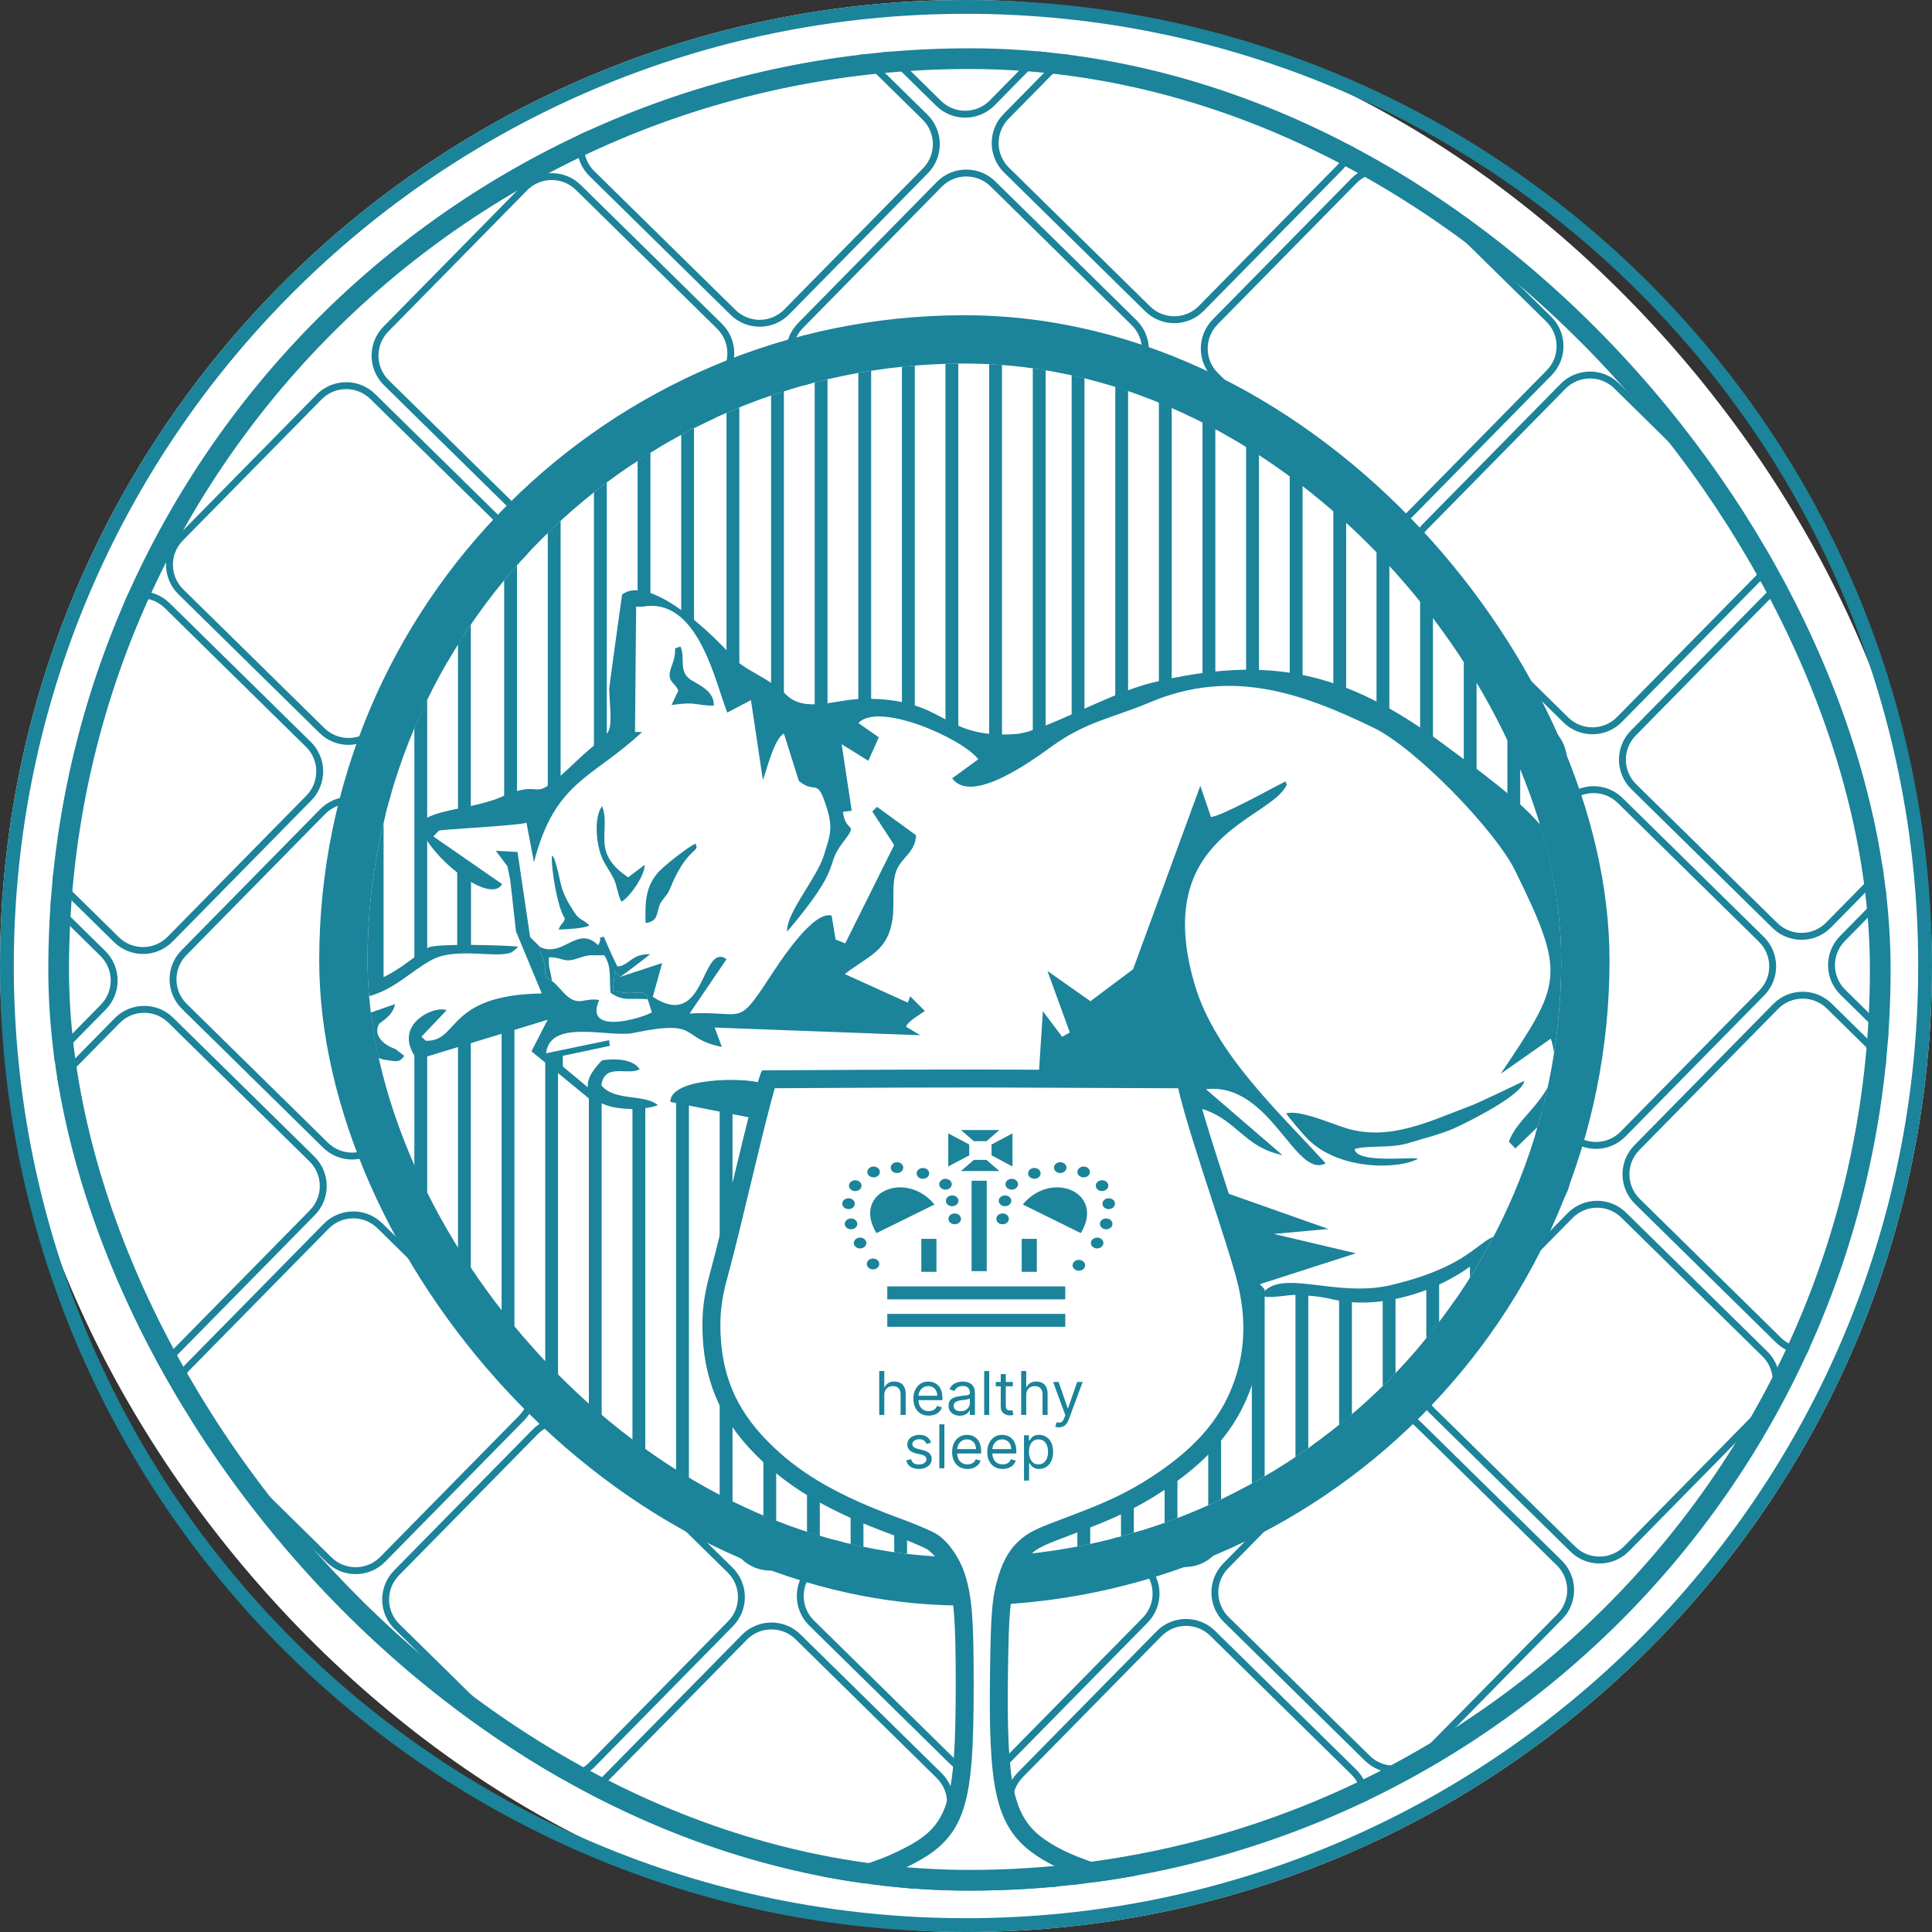 <svg width="217" height="217" viewBox="0 0 217 217" fill="none" xmlns="http://www.w3.org/2000/svg">
<rect x="0" y="0" width="217" height="217" fill="#333333" stroke="none"/>
<rect width="217" height="217" rx="108.5" fill="white"/>
<g clip-path="url(#clip0_419_1480)">
<path fill-rule="evenodd" clip-rule="evenodd" d="M80.538 36.915L64.685 21.331C63.159 19.831 60.706 19.852 59.205 21.378L43.622 37.23C42.121 38.757 42.142 41.21 43.668 42.71L59.521 58.294C61.047 59.794 63.5 59.773 65.001 58.247L80.585 42.395C82.085 40.869 82.064 38.415 80.538 36.915ZM65.229 20.778C63.397 18.978 60.453 19.003 58.653 20.835L43.069 36.687C41.269 38.518 41.294 41.462 43.125 43.263L58.977 58.847C60.809 60.647 63.753 60.622 65.553 58.791L81.137 42.938C82.938 41.107 82.912 38.163 81.081 36.362L65.229 20.778Z" fill="#1B839A"/>
<path fill-rule="evenodd" clip-rule="evenodd" d="M104.02 60L88.167 44.416C86.641 42.916 84.188 42.937 82.687 44.463L67.103 60.316C65.603 61.842 65.624 64.295 67.15 65.796L83.003 81.379C84.529 82.88 86.982 82.859 88.483 81.333L104.066 65.48C105.567 63.954 105.546 61.501 104.02 60ZM88.71 43.864C86.879 42.063 83.935 42.089 82.135 43.92L66.551 59.773C64.751 61.604 64.776 64.548 66.607 66.348L82.459 81.932C84.291 83.733 87.235 83.707 89.035 81.876L104.619 66.024C106.42 64.192 106.394 61.248 104.563 59.448L88.71 43.864Z" fill="#1B839A"/>
<path fill-rule="evenodd" clip-rule="evenodd" d="M127.505 83.087L111.652 67.503C110.126 66.003 107.673 66.024 106.172 67.55L90.588 83.402C89.088 84.928 89.109 87.382 90.635 88.882L106.488 104.466C108.014 105.966 110.467 105.945 111.967 104.419L127.551 88.567C129.052 87.04 129.031 84.587 127.505 83.087ZM112.195 66.95C110.364 65.15 107.42 65.175 105.62 67.006L90.036 82.859C88.235 84.69 88.26 87.634 90.092 89.435L105.944 105.019C107.776 106.819 110.72 106.794 112.52 104.962L128.104 89.11C129.904 87.279 129.879 84.335 128.048 82.534L112.195 66.95Z" fill="#1B839A"/>
<path fill-rule="evenodd" clip-rule="evenodd" d="M150.988 106.172L135.136 90.588C133.61 89.088 131.156 89.109 129.656 90.635L114.072 106.488C112.572 108.014 112.593 110.467 114.119 111.968L129.971 127.551C131.498 129.052 133.951 129.031 135.451 127.505L151.035 111.652C152.536 110.126 152.515 107.673 150.988 106.172ZM135.679 90.036C133.848 88.235 130.904 88.26 129.103 90.092L113.52 105.944C111.719 107.776 111.744 110.72 113.576 112.52L129.428 128.104C131.26 129.904 134.204 129.879 136.004 128.048L151.588 112.195C153.388 110.364 153.363 107.42 151.532 105.62L135.679 90.036Z" fill="#1B839A"/>
<path fill-rule="evenodd" clip-rule="evenodd" d="M174.472 129.258L158.619 113.674C157.093 112.174 154.64 112.195 153.14 113.721L137.556 129.574C136.055 131.1 136.076 133.553 137.602 135.053L153.455 150.637C154.981 152.138 157.434 152.117 158.935 150.591L174.519 134.738C176.019 133.212 175.998 130.758 174.472 129.258ZM159.163 113.122C157.331 111.321 154.387 111.346 152.587 113.178L137.003 129.03C135.203 130.862 135.228 133.806 137.059 135.606L152.912 151.19C154.743 152.99 157.687 152.965 159.487 151.134L175.071 135.281C176.872 133.45 176.847 130.506 175.015 128.706L159.163 113.122Z" fill="#1B839A"/>
<path fill-rule="evenodd" clip-rule="evenodd" d="M197.955 152.344L182.103 136.76C180.577 135.26 178.123 135.281 176.623 136.807L161.039 152.66C159.539 154.186 159.56 156.639 161.086 158.139L176.938 173.723C178.464 175.224 180.918 175.203 182.418 173.676L198.002 157.824C199.502 156.298 199.481 153.844 197.955 152.344ZM182.646 136.208C180.815 134.407 177.871 134.432 176.07 136.264L160.486 152.116C158.686 153.948 158.711 156.892 160.543 158.692L176.395 174.276C178.226 176.076 181.17 176.051 182.971 174.22L198.555 158.367C200.355 156.536 200.33 153.592 198.499 151.791L182.646 136.208Z" fill="#1B839A"/>
<path fill-rule="evenodd" clip-rule="evenodd" d="M57.45 60.398L41.598 44.815C40.072 43.314 37.618 43.335 36.118 44.861L20.534 60.714C19.034 62.24 19.055 64.693 20.581 66.194L36.433 81.778C37.96 83.278 40.413 83.257 41.913 81.731L57.497 65.878C58.998 64.352 58.977 61.899 57.45 60.398ZM42.141 44.262C40.31 42.461 37.366 42.487 35.565 44.318L19.982 60.17C18.181 62.002 18.206 64.946 20.038 66.746L35.89 82.33C37.721 84.13 40.666 84.105 42.466 82.274L58.05 66.421C59.85 64.59 59.825 61.646 57.994 59.846L42.141 44.262Z" fill="#1B839A"/>
<path fill-rule="evenodd" clip-rule="evenodd" d="M80.935 83.484L65.082 67.9C63.556 66.4 61.103 66.421 59.602 67.947L44.019 83.799C42.518 85.325 42.539 87.779 44.065 89.279L59.918 104.863C61.444 106.363 63.897 106.342 65.398 104.816L80.981 88.964C82.482 87.438 82.461 84.984 80.935 83.484ZM65.626 67.347C63.794 65.547 60.85 65.572 59.05 67.403L43.466 83.256C41.666 85.087 41.691 88.031 43.522 89.832L59.374 105.416C61.206 107.216 64.15 107.191 65.95 105.359L81.534 89.507C83.335 87.676 83.309 84.731 81.478 82.931L65.626 67.347Z" fill="#1B839A"/>
<path fill-rule="evenodd" clip-rule="evenodd" d="M104.418 106.57L88.566 90.986C87.04 89.486 84.586 89.507 83.086 91.033L67.502 106.886C66.002 108.412 66.023 110.865 67.549 112.365L83.401 127.949C84.927 129.45 87.381 129.429 88.881 127.903L104.465 112.05C105.965 110.524 105.944 108.071 104.418 106.57ZM89.109 90.434C87.278 88.633 84.334 88.659 82.533 90.49L66.949 106.342C65.149 108.174 65.174 111.118 67.005 112.918L82.858 128.502C84.689 130.302 87.633 130.277 89.434 128.446L105.018 112.593C106.818 110.762 106.793 107.818 104.961 106.018L89.109 90.434Z" fill="#1B839A"/>
<path fill-rule="evenodd" clip-rule="evenodd" d="M127.902 129.656L112.05 114.072C110.524 112.571 108.07 112.592 106.57 114.119L90.986 129.971C89.486 131.497 89.507 133.951 91.033 135.451L106.886 151.035C108.412 152.535 110.865 152.514 112.365 150.988L127.949 135.136C129.45 133.609 129.429 131.156 127.902 129.656ZM112.593 113.519C110.762 111.719 107.818 111.744 106.018 113.575L90.434 129.428C88.633 131.259 88.658 134.203 90.49 136.004L106.342 151.587C108.174 153.388 111.118 153.363 112.918 151.531L128.502 135.679C130.302 133.847 130.277 130.903 128.446 129.103L112.593 113.519Z" fill="#1B839A"/>
<path fill-rule="evenodd" clip-rule="evenodd" d="M151.385 152.742L135.533 137.158C134.007 135.657 131.553 135.678 130.053 137.205L114.469 153.057C112.969 154.583 112.99 157.037 114.516 158.537L130.368 174.121C131.895 175.621 134.348 175.6 135.848 174.074L151.432 158.221C152.933 156.695 152.912 154.242 151.385 152.742ZM136.076 136.605C134.245 134.805 131.301 134.83 129.5 136.661L113.917 152.514C112.116 154.345 112.141 157.289 113.973 159.09L129.825 174.673C131.657 176.474 134.601 176.449 136.401 174.617L151.985 158.765C153.785 156.933 153.76 153.989 151.929 152.189L136.076 136.605Z" fill="#1B839A"/>
<path fill-rule="evenodd" clip-rule="evenodd" d="M174.869 175.828L159.016 160.244C157.49 158.744 155.037 158.765 153.536 160.291L137.953 176.143C136.452 177.67 136.473 180.123 137.999 181.623L153.852 197.207C155.378 198.707 157.831 198.686 159.332 197.16L174.916 181.308C176.416 179.782 176.395 177.328 174.869 175.828ZM159.56 159.691C157.728 157.891 154.784 157.916 152.984 159.748L137.4 175.6C135.6 177.431 135.625 180.376 137.456 182.176L153.309 197.76C155.14 199.56 158.084 199.535 159.884 197.704L175.468 181.851C177.269 180.02 177.243 177.076 175.412 175.275L159.56 159.691Z" fill="#1B839A"/>
<path fill-rule="evenodd" clip-rule="evenodd" d="M126.709 -10.053L110.856 -25.637C109.33 -27.137 106.877 -27.116 105.376 -25.59L89.793 -9.737C88.292 -8.211 88.313 -5.758 89.839 -4.258L105.692 11.326C107.218 12.827 109.671 12.806 111.172 11.28L126.755 -4.573C128.256 -6.099 128.235 -8.553 126.709 -10.053ZM111.4 -26.189C109.568 -27.99 106.624 -27.965 104.824 -26.133L89.24 -10.281C87.439 -8.449 87.465 -5.505 89.296 -3.705L105.148 11.879C106.98 13.679 109.924 13.654 111.724 11.823L127.308 -4.03C129.108 -5.861 129.083 -8.805 127.252 -10.605L111.4 -26.189Z" fill="#1B839A"/>
<path fill-rule="evenodd" clip-rule="evenodd" d="M150.192 13.033L134.339 -2.551C132.813 -4.051 130.36 -4.03 128.859 -2.504L113.275 13.348C111.775 14.875 111.796 17.328 113.322 18.828L129.175 34.412C130.701 35.913 133.154 35.892 134.654 34.365L150.238 18.513C151.739 16.987 151.718 14.533 150.192 13.033ZM134.882 -3.103C133.051 -4.904 130.107 -4.879 128.307 -3.047L112.723 12.805C110.922 14.637 110.947 17.581 112.779 19.381L128.631 34.965C130.463 36.765 133.407 36.74 135.207 34.909L150.791 19.056C152.591 17.225 152.566 14.281 150.735 12.48L134.882 -3.103Z" fill="#1B839A"/>
<path fill-rule="evenodd" clip-rule="evenodd" d="M173.676 36.119L157.823 20.535C156.297 19.035 153.844 19.056 152.344 20.582L136.76 36.434C135.259 37.961 135.28 40.414 136.807 41.914L152.659 57.498C154.185 58.998 156.639 58.977 158.139 57.451L173.723 41.599C175.223 40.073 175.202 37.619 173.676 36.119ZM158.367 19.983C156.535 18.182 153.591 18.207 151.791 20.039L136.207 35.891C134.407 37.722 134.432 40.667 136.263 42.467L152.116 58.051C153.947 59.851 156.891 59.826 158.692 57.995L174.275 42.142C176.076 40.311 176.051 37.367 174.219 35.566L158.367 19.983Z" fill="#1B839A"/>
<path fill-rule="evenodd" clip-rule="evenodd" d="M197.16 59.205L181.308 43.621C179.782 42.121 177.328 42.142 175.828 43.668L160.244 59.52C158.744 61.047 158.765 63.5 160.291 65L176.143 80.584C177.67 82.084 180.123 82.063 181.623 80.537L197.207 64.685C198.707 63.159 198.686 60.705 197.16 59.205ZM181.851 43.068C180.02 41.268 177.076 41.293 175.275 43.125L159.691 58.977C157.891 60.808 157.916 63.753 159.748 65.553L175.6 81.137C177.431 82.937 180.376 82.912 182.176 81.081L197.76 65.228C199.56 63.397 199.535 60.453 197.704 58.652L181.851 43.068Z" fill="#1B839A"/>
<path fill-rule="evenodd" clip-rule="evenodd" d="M220.644 82.291L204.791 66.707C203.265 65.207 200.812 65.228 199.311 66.754L183.728 82.606C182.227 84.132 182.248 86.586 183.774 88.086L199.627 103.67C201.153 105.17 203.606 105.149 205.107 103.623L220.691 87.771C222.191 86.245 222.17 83.791 220.644 82.291ZM205.335 66.154C203.503 64.354 200.559 64.379 198.759 66.211L183.175 82.063C181.374 83.894 181.4 86.838 183.231 88.639L199.083 104.223C200.915 106.023 203.859 105.998 205.659 104.167L221.243 88.314C223.044 86.483 223.018 83.539 221.187 81.738L205.335 66.154Z" fill="#1B839A"/>
<path fill-rule="evenodd" clip-rule="evenodd" d="M244.128 105.377L228.276 89.793C226.749 88.293 224.296 88.314 222.796 89.84L207.212 105.692C205.712 107.218 205.733 109.672 207.259 111.172L223.111 126.756C224.637 128.256 227.091 128.235 228.591 126.709L244.175 110.857C245.675 109.331 245.654 106.877 244.128 105.377ZM228.819 89.24C226.988 87.44 224.043 87.465 222.243 89.296L206.659 105.149C204.859 106.98 204.884 109.924 206.715 111.725L222.568 127.309C224.399 129.109 227.343 129.084 229.144 127.252L244.728 111.4C246.528 109.569 246.503 106.625 244.671 104.824L228.819 89.24Z" fill="#1B839A"/>
<path fill-rule="evenodd" clip-rule="evenodd" d="M103.622 13.431L87.77 -2.152C86.244 -3.653 83.79 -3.632 82.29 -2.106L66.706 13.747C65.206 15.273 65.227 17.727 66.753 19.227L82.605 34.811C84.131 36.311 86.585 36.29 88.085 34.764L103.669 18.911C105.169 17.385 105.148 14.932 103.622 13.431ZM88.313 -2.705C86.482 -4.505 83.538 -4.48 81.737 -2.649L66.153 13.204C64.353 15.035 64.378 17.979 66.21 19.779L82.062 35.363C83.893 37.164 86.838 37.139 88.638 35.307L104.222 19.455C106.022 17.623 105.997 14.679 104.166 12.879L88.313 -2.705Z" fill="#1B839A"/>
<path fill-rule="evenodd" clip-rule="evenodd" d="M127.107 36.517L111.254 20.934C109.728 19.433 107.275 19.454 105.774 20.98L90.19 36.833C88.69 38.359 88.711 40.812 90.237 42.313L106.09 57.897C107.616 59.397 110.069 59.376 111.57 57.85L127.153 41.997C128.654 40.471 128.633 38.018 127.107 36.517ZM111.797 20.381C109.966 18.581 107.022 18.606 105.222 20.437L89.638 36.29C87.837 38.121 87.862 41.065 89.694 42.865L105.546 58.449C107.378 60.25 110.322 60.224 112.122 58.393L127.706 42.541C129.506 40.709 129.481 37.765 127.65 35.965L111.797 20.381Z" fill="#1B839A"/>
<path fill-rule="evenodd" clip-rule="evenodd" d="M150.59 59.603L134.738 44.019C133.211 42.519 130.758 42.54 129.258 44.066L113.674 59.918C112.174 61.444 112.194 63.898 113.721 65.398L129.573 80.982C131.099 82.482 133.553 82.461 135.053 80.935L150.637 65.083C152.137 63.557 152.116 61.103 150.59 59.603ZM135.281 43.466C133.449 41.666 130.505 41.691 128.705 43.523L113.121 59.375C111.321 61.206 111.346 64.15 113.177 65.951L129.03 81.535C130.861 83.335 133.805 83.31 135.606 81.479L151.189 65.626C152.99 63.795 152.965 60.851 151.133 59.05L135.281 43.466Z" fill="#1B839A"/>
<path fill-rule="evenodd" clip-rule="evenodd" d="M174.074 82.689L158.222 67.105C156.696 65.605 154.242 65.626 152.742 67.152L137.158 83.004C135.658 84.53 135.679 86.984 137.205 88.484L153.057 104.068C154.584 105.568 157.037 105.547 158.537 104.021L174.121 88.169C175.621 86.643 175.601 84.189 174.074 82.689ZM158.765 66.552C156.934 64.752 153.99 64.777 152.189 66.609L136.606 82.461C134.805 84.292 134.83 87.236 136.662 89.037L152.514 104.621C154.346 106.421 157.29 106.396 159.09 104.564L174.674 88.712C176.474 86.881 176.449 83.936 174.618 82.136L158.765 66.552Z" fill="#1B839A"/>
<path fill-rule="evenodd" clip-rule="evenodd" d="M197.558 105.774L181.705 90.19C180.179 88.69 177.726 88.711 176.225 90.237L160.642 106.09C159.141 107.616 159.162 110.069 160.688 111.57L176.541 127.153C178.067 128.654 180.52 128.633 182.021 127.107L197.605 111.254C199.105 109.728 199.084 107.275 197.558 105.774ZM182.249 89.638C180.417 87.837 177.473 87.863 175.673 89.694L160.089 105.546C158.289 107.378 158.314 110.322 160.145 112.122L175.998 127.706C177.829 129.506 180.773 129.481 182.573 127.65L198.157 111.797C199.958 109.966 199.932 107.022 198.101 105.222L182.249 89.638Z" fill="#1B839A"/>
<path fill-rule="evenodd" clip-rule="evenodd" d="M221.041 128.861L205.189 113.277C203.663 111.777 201.209 111.798 199.709 113.324L184.125 129.176C182.625 130.702 182.646 133.156 184.172 134.656L200.024 150.24C201.55 151.74 204.004 151.719 205.504 150.193L221.088 134.341C222.588 132.814 222.567 130.361 221.041 128.861ZM205.732 112.724C203.901 110.924 200.957 110.949 199.156 112.78L183.572 128.633C181.772 130.464 181.797 133.408 183.628 135.209L199.481 150.793C201.312 152.593 204.256 152.568 206.057 150.736L221.641 134.884C223.441 133.053 223.416 130.108 221.584 128.308L205.732 112.724Z" fill="#1B839A"/>
<path fill-rule="evenodd" clip-rule="evenodd" d="M34.364 83.882L18.512 68.298C16.986 66.798 14.532 66.819 13.032 68.345L-2.552 84.198C-4.052 85.724 -4.031 88.177 -2.505 89.677L13.348 105.261C14.874 106.762 17.327 106.741 18.827 105.215L34.411 89.362C35.911 87.836 35.891 85.382 34.364 83.882ZM19.055 67.746C17.224 65.945 14.28 65.971 12.479 67.802L-3.104 83.654C-4.905 85.486 -4.88 88.43 -3.048 90.23L12.804 105.814C14.636 107.614 17.58 107.589 19.38 105.758L34.964 89.905C36.764 88.074 36.739 85.13 34.908 83.33L19.055 67.746Z" fill="#1B839A"/>
<path fill-rule="evenodd" clip-rule="evenodd" d="M57.849 106.968L41.997 91.384C40.471 89.884 38.017 89.905 36.517 91.431L20.933 107.284C19.433 108.81 19.454 111.263 20.98 112.763L36.832 128.347C38.358 129.848 40.812 129.827 42.312 128.3L57.896 112.448C59.396 110.922 59.375 108.468 57.849 106.968ZM42.54 90.832C40.709 89.031 37.765 89.056 35.964 90.888L20.38 106.74C18.58 108.572 18.605 111.516 20.437 113.316L36.289 128.9C38.12 130.7 41.065 130.675 42.865 128.844L58.449 112.991C60.249 111.16 60.224 108.216 58.393 106.415L42.54 90.832Z" fill="#1B839A"/>
<path fill-rule="evenodd" clip-rule="evenodd" d="M81.332 130.054L65.48 114.47C63.954 112.97 61.5 112.991 60 114.517L44.416 130.369C42.916 131.896 42.937 134.349 44.463 135.849L60.315 151.433C61.841 152.934 64.295 152.913 65.795 151.386L81.379 135.534C82.879 134.008 82.858 131.554 81.332 130.054ZM66.023 113.918C64.192 112.117 61.248 112.142 59.447 113.974L43.863 129.826C42.063 131.658 42.088 134.602 43.919 136.402L59.772 151.986C61.603 153.786 64.547 153.761 66.348 151.93L81.932 136.077C83.732 134.246 83.707 131.302 81.876 129.501L66.023 113.918Z" fill="#1B839A"/>
<path fill-rule="evenodd" clip-rule="evenodd" d="M104.817 153.14L88.964 137.556C87.438 136.056 84.984 136.077 83.484 137.603L67.9 153.455C66.4 154.982 66.421 157.435 67.947 158.935L83.8 174.519C85.326 176.019 87.779 175.999 89.279 174.472L104.863 158.62C106.364 157.094 106.343 154.64 104.817 153.14ZM89.507 137.003C87.676 135.203 84.732 135.228 82.932 137.06L67.348 152.912C65.547 154.743 65.573 157.688 67.404 159.488L83.256 175.072C85.088 176.872 88.032 176.847 89.832 175.016L105.416 159.163C107.216 157.332 107.191 154.388 105.36 152.587L89.507 137.003Z" fill="#1B839A"/>
<path fill-rule="evenodd" clip-rule="evenodd" d="M128.3 176.227L112.448 160.644C110.921 159.143 108.468 159.164 106.968 160.69L91.384 176.543C89.883 178.069 89.904 180.522 91.431 182.023L107.283 197.607C108.809 199.107 111.263 199.086 112.763 197.56L128.347 181.707C129.847 180.181 129.826 177.728 128.3 176.227ZM112.991 160.091C111.159 158.291 108.215 158.316 106.415 160.147L90.831 176C89.031 177.831 89.056 180.775 90.887 182.575L106.74 198.159C108.571 199.96 111.515 199.934 113.316 198.103L128.899 182.251C130.7 180.419 130.675 177.475 128.843 175.675L112.991 160.091Z" fill="#1B839A"/>
<path fill-rule="evenodd" clip-rule="evenodd" d="M151.784 199.312L135.932 183.728C134.406 182.228 131.952 182.249 130.452 183.775L114.868 199.627C113.368 201.153 113.389 203.607 114.915 205.107L130.767 220.691C132.294 222.191 134.747 222.17 136.247 220.644L151.831 204.792C153.331 203.266 153.31 200.812 151.784 199.312ZM136.475 183.175C134.644 181.375 131.7 181.4 129.899 183.232L114.315 199.084C112.515 200.915 112.54 203.859 114.372 205.66L130.224 221.244C132.055 223.044 135 223.019 136.8 221.188L152.384 205.335C154.184 203.504 154.159 200.56 152.328 198.759L136.475 183.175Z" fill="#1B839A"/>
<path fill-rule="evenodd" clip-rule="evenodd" d="M11.278 107.366L-4.574 91.782C-6.1 90.282 -8.554 90.303 -10.054 91.829L-25.638 107.681C-27.138 109.208 -27.117 111.661 -25.591 113.161L-9.738 128.745C-8.212 130.246 -5.759 130.225 -4.259 128.698L11.325 112.846C12.826 111.32 12.805 108.866 11.278 107.366ZM-4.031 91.23C-5.862 89.429 -8.806 89.454 -10.607 91.286L-26.19 107.138C-27.991 108.97 -27.966 111.914 -26.134 113.714L-10.282 129.298C-8.45 131.098 -5.506 131.073 -3.706 129.242L11.878 113.389C13.678 111.558 13.653 108.614 11.822 106.813L-4.031 91.23Z" fill="#1B839A"/>
<path fill-rule="evenodd" clip-rule="evenodd" d="M34.763 130.452L18.91 114.868C17.384 113.367 14.931 113.388 13.431 114.915L-2.153 130.767C-3.654 132.293 -3.633 134.747 -2.107 136.247L13.746 151.831C15.272 153.331 17.726 153.31 19.226 151.784L34.81 135.931C36.31 134.405 36.289 131.952 34.763 130.452ZM19.454 114.315C17.622 112.515 14.678 112.54 12.878 114.371L-2.706 130.224C-4.506 132.055 -4.481 134.999 -2.65 136.799L13.203 152.383C15.034 154.184 17.978 154.159 19.779 152.327L35.362 136.475C37.163 134.643 37.138 131.699 35.306 129.899L19.454 114.315Z" fill="#1B839A"/>
<path fill-rule="evenodd" clip-rule="evenodd" d="M58.246 153.538L42.394 137.954C40.868 136.454 38.414 136.475 36.914 138.001L21.33 153.853C19.83 155.38 19.851 157.833 21.377 159.333L37.229 174.917C38.755 176.417 41.209 176.396 42.709 174.87L58.293 159.018C59.793 157.492 59.772 155.038 58.246 153.538ZM42.937 137.401C41.106 135.601 38.162 135.626 36.361 137.458L20.777 153.31C18.977 155.141 19.002 158.086 20.834 159.886L36.686 175.47C38.517 177.27 41.462 177.245 43.262 175.414L58.846 159.561C60.646 157.73 60.621 154.786 58.789 152.985L42.937 137.401Z" fill="#1B839A"/>
<path fill-rule="evenodd" clip-rule="evenodd" d="M81.73 176.624L65.877 161.041C64.351 159.54 61.898 159.561 60.397 161.087L44.813 176.94C43.313 178.466 43.334 180.919 44.86 182.42L60.713 198.004C62.239 199.504 64.692 199.483 66.193 197.957L81.776 182.104C83.277 180.578 83.256 178.125 81.73 176.624ZM66.421 160.488C64.589 158.688 61.645 158.713 59.845 160.544L44.261 176.396C42.46 178.228 42.486 181.172 44.317 182.972L60.169 198.556C62.001 200.357 64.945 200.331 66.745 198.5L82.329 182.648C84.129 180.816 84.104 177.872 82.273 176.072L66.421 160.488Z" fill="#1B839A"/>
<path fill-rule="evenodd" clip-rule="evenodd" d="M105.214 199.71L89.361 184.126C87.835 182.626 85.382 182.647 83.881 184.173L68.297 200.026C66.797 201.552 66.818 204.005 68.344 205.506L84.197 221.089C85.723 222.59 88.176 222.569 89.677 221.043L105.26 205.19C106.761 203.664 106.74 201.211 105.214 199.71ZM89.904 183.574C88.073 181.773 85.129 181.799 83.329 183.63L67.745 199.482C65.944 201.314 65.969 204.258 67.801 206.058L83.653 221.642C85.485 223.443 88.429 223.417 90.229 221.586L105.813 205.734C107.613 203.902 107.588 200.958 105.757 199.158L89.904 183.574Z" fill="#1B839A"/>
<path fill-rule="evenodd" clip-rule="evenodd" d="M128.697 222.796L112.845 207.212C111.319 205.712 108.865 205.733 107.365 207.259L91.781 223.112C90.281 224.638 90.302 227.091 91.828 228.592L107.68 244.175C109.207 245.676 111.66 245.655 113.16 244.129L128.744 228.276C130.245 226.75 130.224 224.297 128.697 222.796ZM113.388 206.66C111.557 204.859 108.613 204.885 106.812 206.716L91.229 222.568C89.428 224.4 89.453 227.344 91.285 229.144L107.137 244.728C108.969 246.528 111.913 246.503 113.713 244.672L129.297 228.819C131.097 226.988 131.072 224.044 129.241 222.244L113.388 206.66Z" fill="#1B839A"/>
<g clip-path="url(#clip1_419_1480)">
<rect x="41.278" y="40.831" width="134.075" height="134.075" rx="67.037" fill="white"/>
<path fill-rule="evenodd" clip-rule="evenodd" d="M181.553 120.158V105.676C172.888 92.337 175.339 93.301 161.801 83.335C151.103 75.46 142.547 73.484 129.364 76.69C124.512 77.87 117.181 82.239 114.05 82.451C105.571 83.025 106.472 78.363 96.93 78.49C93.91 78.53 90.497 80.108 88.352 78.077C86.066 75.913 83.629 75.353 82.205 73.701C80.311 71.502 73.01 64.373 69.873 66.781C69.868 66.79 68.409 77.191 68.422 77.436C68.746 83.554 68.934 81.472 64.664 85.563C59.021 90.969 61.699 87.126 56.36 89.49C53.175 90.901 48.401 90.883 47.261 92.437C47.077 95.179 54.919 101.925 56.391 99.296L48.672 93.948L49.306 93.288C49.572 93.162 58.108 92.737 59.132 92.412L59.974 96.841C62.333 87.664 66.561 87.438 72.117 82.221L71.325 82.213L71.45 68.139L72.156 68.146C78.416 66.981 80.329 76.641 81.689 80.036L84.346 78.642L85.687 87.612C86.179 86.305 86.92 83.047 88.047 82.386L89.727 87.711C91.68 89.327 91.751 87.101 92.912 90.899C93.587 93.104 93.176 94.021 92.53 96.097C91.741 98.637 88.257 102.606 88.411 104.639C94.845 97.045 92.559 97.389 94.617 94.7C96.567 92.152 94.988 93.727 94.677 91.185L95.664 91.06L94.535 83.586L97.53 85.453L98.707 82.815L96.418 81.214C98.706 78.75 108.222 83.013 109.878 85.283L106.95 87.421C109.136 90.415 115.922 85.429 118.167 83.811C122.051 81.014 124.995 80.643 129.151 78.887C138.226 75.052 146.088 77.76 154.327 81.763C159.003 84.036 167.921 93.229 170.148 97.735C176.057 109.69 175.33 110.472 168.561 120.605L174.189 116.656C176.115 122.706 170.672 124.766 169.478 128.239L170.204 128.991L180.628 118.929L180.26 121.674L181.553 120.158Z" fill="#1B839A"/>
<path fill-rule="evenodd" clip-rule="evenodd" d="M148.896 130.669C143.614 124.854 136.513 118.376 134.221 110.699C129.151 93.713 142.783 92.131 144.538 88.112L144.368 87.772C143.072 88.421 136.941 91.817 136.009 91.751L134.818 88.262L127.269 108.862L122.477 112.456L117.65 109.059L120.161 115.963L119.3 116.454L117.135 113.581L116.51 123.209C114.551 125.417 98.747 126.357 94.652 125.736C90.052 125.037 88.582 122.636 85.427 121.631C83.48 121.011 75.29 121.012 75.29 123.765L110.387 130.658L106.472 135.232C108.378 134.782 115.342 127.211 123.348 125.22C139.162 121.289 137.2 128.343 144.039 129.739L135.446 122.334C142.714 121.524 145.439 132.465 148.896 130.669Z" fill="#1B839A"/>
<path fill-rule="evenodd" clip-rule="evenodd" d="M69.664 109.718L69.072 109.037L68.829 111.324C69.681 111.384 69.766 111.527 70.794 111.527C71.761 111.526 72.561 111.208 72.755 112.244L73.213 113.707C72.019 114.405 65.523 116.301 67.304 112.32C65.689 112.039 65.188 112.941 63.907 112.039C63.239 111.568 62.632 110.628 62 110.195C60.871 109.543 61.41 109.566 61.158 108.261C60.899 106.923 60.672 107.584 60.664 106.375L59.54 105.243L58.127 95.691L55.689 95.565L56.999 97.302L57.317 98.89L57.952 104.608L60.854 111.585C49.984 111.759 51.639 117.041 47.81 116.891L47.337 116.435L50.148 113.487C49.053 112.84 43.821 114.99 46.846 119.004L61.513 114.537L59.693 118.083L66.281 123.486L66.85 122.808L63.222 119.802L63.209 118.588L68.491 117.471L68.414 116.836L61.332 118.303C61.785 114.347 68.456 116.58 71.135 116.021C78.838 114.413 76.256 116.631 81.077 117.592L80.272 115.415L103.357 116.275L101.77 115.323C101.898 114.752 103.361 113.932 103.877 113.552L102.231 111.897L101.967 112.615L94.884 109.407C97.542 107.326 99.793 106.867 100.267 103.055C100.48 101.35 100.104 99.075 100.739 97.648C101.361 96.251 102.831 95.657 102.889 93.811L98.504 90.626L97.975 91.146L100.432 94.912L94.936 105.963L93.857 105.525L93.408 102.843C91.296 102.219 87.442 108.261 86.345 109.938C82.724 115.47 83.531 113.509 77.454 113.832L77.175 114.242L81.609 107.728C78.708 105.753 79.324 115.911 73.322 111.956L74.374 108.169L69.664 109.718Z" fill="#1B839A"/>
<path fill-rule="evenodd" clip-rule="evenodd" d="M143.059 138.593L149.202 138.037L125.164 129.542L133.371 135.935L133.64 135.168L115.41 130.51L114.96 131.972L116.791 133.043L112.468 133.057L114.39 134.474L110.684 134.603L129.041 142.485L127.52 146.467C130.503 144.998 131.633 140.029 139.293 142.467L133.11 146.938L152.287 140.77L143.059 138.593Z" fill="#1B839A"/>
<path fill-rule="evenodd" clip-rule="evenodd" d="M152.152 129.045C153.931 128.589 156.123 129.035 158.31 128.356C159.833 127.882 161.878 127.377 163.29 126.745C164.835 126.053 171.063 122.962 171.202 121.402C171.197 121.403 166.152 123.836 165.339 124.139C160.733 125.854 156.17 128.222 151.228 126.727C149.448 126.188 146.063 124.644 144.462 125.044C144.545 125.284 146.417 127.47 146.836 127.893C150.547 131.637 157.481 131.282 159.286 130.12C157.88 129.983 152.286 130.64 152.152 129.045Z" fill="#1B839A"/>
<path fill-rule="evenodd" clip-rule="evenodd" d="M141.663 145.491C142.448 145.963 144.502 145.401 145.614 145.444C147.025 145.499 148.256 145.608 149.624 145.932C157.362 147.765 166.934 142.435 168.18 138.779C165.972 139.268 165.159 142.208 156.264 144.333C149.95 145.842 143.654 142.275 141.663 145.491Z" fill="#1B839A"/>
<path fill-rule="evenodd" clip-rule="evenodd" d="M166.166 143.266C166.641 143.048 167.49 142.145 167.986 141.693C169.554 140.262 171.509 139.564 173.556 137.249C174.931 135.693 178.102 130.204 177.152 128.198C176.788 128.671 175.506 131.841 175.083 132.65C172.773 137.068 166.401 139.618 166.166 143.266Z" fill="#1B839A"/>
<path fill-rule="evenodd" clip-rule="evenodd" d="M173.171 141.172C178.691 135.91 180.506 133.381 179.215 125.064C178.582 125.874 178.449 130.788 177.076 133.934C176.043 136.302 173.354 137.935 173.171 141.172Z" fill="#1B839A"/>
<path fill-rule="evenodd" clip-rule="evenodd" d="M60.666 106.374C60.673 107.584 60.901 106.923 61.159 108.261C61.411 109.565 60.872 109.543 62.002 110.195C61.836 109.025 61.571 108.7 61.649 107.521C63.148 107.493 63.286 108.18 64.779 107.677C66.432 107.119 66.159 107.351 67.868 107.289C68.755 108.662 68.402 109.914 68.576 111.507C70.106 112.562 70.808 112.03 72.756 112.244C72.562 111.208 71.763 111.526 70.796 111.526C69.767 111.527 69.683 111.383 68.831 111.324L69.073 109.037L69.666 109.718C70.135 109.408 72.755 107.42 73.022 107.181C70.949 107.083 70.664 108.474 69.343 108.556C68.972 107.859 68.143 105.978 67.823 105.203C66.852 105.523 67.813 104.98 67.192 106.168C64.831 103.858 63.312 107.595 60.666 106.374Z" fill="#1B839A"/>
<path fill-rule="evenodd" clip-rule="evenodd" d="M41.21 110.375V111.96C44.352 111.159 46.056 109.117 48.534 107.794C51.26 106.34 55.812 107.698 57.47 106.958L58.069 106.48C58.094 106.39 58.158 106.376 58.202 106.325C56.857 106.16 49.061 105.947 48.129 106.422C46.979 107.009 43.919 109.944 41.21 110.375Z" fill="#1B839A"/>
<path fill-rule="evenodd" clip-rule="evenodd" d="M67.542 121.913C67.899 119.303 70.53 120.865 71.843 120.091C71.097 118.913 68.972 118.875 67.617 119.096C66.107 120.677 65.059 122.374 67.328 123.777C68.894 124.746 72.196 124.759 73.888 124.137C72.439 122.839 69.073 123.741 67.542 121.913Z" fill="#1B839A"/>
<path fill-rule="evenodd" clip-rule="evenodd" d="M72.518 103.671C74.037 103.459 73.687 102.468 74.185 101.427C74.276 101.237 74.86 100.55 74.999 100.325C75.215 99.976 75.354 99.555 75.555 99.107C77.356 95.078 78.663 95.752 78.11 94.751C77.278 95.134 74.815 97.056 74.033 97.873C72.481 99.496 72.433 101.46 72.518 103.671Z" fill="#1B839A"/>
<path fill-rule="evenodd" clip-rule="evenodd" d="M76.425 72.622C75.447 72.961 76.035 72.581 75.716 73.949C75.58 74.53 75.43 74.763 75.304 75.223C74.919 76.624 75.794 76.603 76.19 77.563L75.427 79.186C78.251 78.779 77.876 79.211 80.169 79.27C80.245 77.831 78.968 77.143 77.76 76.461C76.085 75.515 77.047 73.958 76.425 72.622Z" fill="#1B839A"/>
<path fill-rule="evenodd" clip-rule="evenodd" d="M67.628 90.539C66.656 91.835 66.963 94.983 67.702 96.537C68.049 97.266 68.533 97.886 68.933 98.693C69.337 99.51 69.389 100.611 69.807 101.277C70.767 100.739 72.466 98.272 72.402 97.144L70.557 98.54C66.29 95.713 68.671 93.271 67.628 90.539Z" fill="#1B839A"/>
<path fill-rule="evenodd" clip-rule="evenodd" d="M41.463 113.792V118.46C42.282 118.606 42.45 118.937 43.438 119.07C44.596 119.225 44.855 119.347 45.409 118.6L44.415 117.826C42.691 117.223 41.957 116.021 42.606 114.968C43.418 114.358 44.122 113.897 44.376 112.783L41.463 113.792Z" fill="#1B839A"/>
<path fill-rule="evenodd" clip-rule="evenodd" d="M64.484 102.442C62.851 99.934 63.117 99.431 62.468 97.108C62.454 97.056 62.305 96.584 62.297 96.564C62.122 96.148 62.124 96.242 61.992 96.076C61.873 97.536 62.643 102.091 63.461 103.179C63.144 103.929 63.044 103.655 62.739 104.406C63.54 104.381 65.625 104.288 66.196 103.944C65.52 103.236 65.111 103.405 64.484 102.442Z" fill="#1B839A"/>
<path d="M91.505 39.482H92.946V79.251H91.505V39.482Z" fill="#1B839A"/>
<path d="M96.405 38.041H97.846V78.963H96.405V38.041Z" fill="#1B839A"/>
<path d="M101.304 38.041H102.745V80.666H101.304V38.041Z" fill="#1B839A"/>
<path d="M106.195 38.041H107.636V82.133H106.195V38.041Z" fill="#1B839A"/>
<path d="M111.102 38.041H112.542V83.766H111.102V38.041Z" fill="#1B839A"/>
<path d="M116.001 38.041H117.442V82.216H116.001V38.041Z" fill="#1B839A"/>
<path d="M120.366 40.923H121.807V80.448H120.366V40.923Z" fill="#1B839A"/>
<path d="M125.265 33.718H126.706V78.668H125.265V33.718Z" fill="#1B839A"/>
<path d="M130.165 43.805H131.605V77.234H130.165V43.805Z" fill="#1B839A"/>
<path d="M135.064 44.381H136.505V76.369H135.064V44.381Z" fill="#1B839A"/>
<path d="M139.962 45.534H141.403V76.534H139.962V45.534Z" fill="#1B839A"/>
<path d="M144.861 44.381H146.302V76.156H144.861V44.381Z" fill="#1B839A"/>
<path d="M149.76 48.992H151.201V77.233H149.76V48.992Z" fill="#1B839A"/>
<path d="M154.609 45.534H156.05V80.692H154.609V45.534Z" fill="#1B839A"/>
<path d="M159.508 43.805H160.949V83.862H159.508V43.805Z" fill="#1B839A"/>
<path d="M164.408 43.805H165.849V87.896H164.408V43.805Z" fill="#1B839A"/>
<path d="M169.306 68.3H170.747V92.507H169.306V68.3Z" fill="#1B839A"/>
<path d="M174.256 71.182H175.697V90.778H174.256V71.182Z" fill="#1B839A"/>
<path d="M51.44 64.266H52.881V91.067H51.44V64.266Z" fill="#1B839A"/>
<path d="M46.541 67.147H47.982V107.78H46.541V67.147Z" fill="#1B839A"/>
<path d="M51.353 97.407H52.903V106.707H51.353V97.407Z" fill="#1B839A"/>
<path d="M56.628 56.485H58.069V90.49H56.628V56.485Z" fill="#1B839A"/>
<path d="M61.526 53.603H62.967V89.049H61.526V53.603Z" fill="#1B839A"/>
<path d="M66.714 52.45H68.155V83.861H66.714V52.45Z" fill="#1B839A"/>
<path d="M71.614 49.856H73.055V67.147L71.614 66.253V49.856Z" fill="#1B839A"/>
<path d="M76.512 43.517H77.953V70.029L76.512 69.165V43.517Z" fill="#1B839A"/>
<path d="M81.598 41.211H83.039V76.861H81.598V41.211Z" fill="#1B839A"/>
<path d="M86.607 41.211H88.048V79.539H86.607V41.211Z" fill="#1B839A"/>
<path d="M106.778 180.332H105.337V127.632H106.778V180.332Z" fill="#1B839A"/>
<path d="M101.88 180.332H100.439V126.857H101.88V180.332Z" fill="#1B839A"/>
<path d="M96.981 182.656H95.54V126.081H96.981V182.656Z" fill="#1B839A"/>
<path d="M92.081 192.731H90.64V126.081H92.081V192.731Z" fill="#1B839A"/>
<path d="M87.183 173.356H85.742V124.531H87.183V173.356Z" fill="#1B839A"/>
<path d="M82.275 173.356H80.835V122.981H82.275V173.356Z" fill="#1B839A"/>
<path d="M77.377 175.682H75.936V123.757H77.377V175.682Z" fill="#1B839A"/>
<path d="M72.478 175.682H71.037V123.757H72.478V175.682Z" fill="#1B839A"/>
<path d="M67.579 175.682H66.138V122.207H67.579V175.682Z" fill="#1B839A"/>
<path d="M62.679 174.927H61.238V119.02H62.679V174.927Z" fill="#1B839A"/>
<path d="M57.781 178.005H56.34V114.455H57.781V178.005Z" fill="#1B839A"/>
<path d="M52.881 178.005H51.44V115.23H52.881V178.005Z" fill="#1B839A"/>
<path d="M47.982 138.727H46.541V118.577H47.982V138.727Z" fill="#1B839A"/>
<path d="M43.083 72.046H40.489V110.374H43.083V72.046Z" fill="#1B839A"/>
<path d="M161.642 151.873H160.201V143.348H161.642V151.873Z" fill="#1B839A"/>
<path d="M166.542 148.991H165.101V141.498L166.542 140.466V148.991Z" fill="#1B839A"/>
<path d="M156.743 159.077H155.302V145.902H156.743V159.077Z" fill="#1B839A"/>
<path d="M151.846 164.84H150.405V145.465H151.846V164.84Z" fill="#1B839A"/>
<path d="M132.249 172.045H130.808V163.52H132.249V172.045Z" fill="#1B839A"/>
<path d="M127.349 173.486H125.908V160.311H127.349V173.486Z" fill="#1B839A"/>
<path d="M122.45 178.385H121.009V159.01H122.45V178.385Z" fill="#1B839A"/>
<path d="M146.946 166.281H145.505V144.581H146.946V166.281Z" fill="#1B839A"/>
<path d="M142.046 173.486H140.605V143.261L142.046 144.825V173.486Z" fill="#1B839A"/>
<path d="M137.147 173.486H135.707V133.186H137.147V173.486Z" fill="#1B839A"/>
</g>
<rect x="38.566" y="38.119" width="139.5" height="139.5" rx="69.75" stroke="#1B839A" stroke-width="5.425"/>
<path d="M80.669 143.097C82.401 136.754 85.444 122.811 86.197 121.574C87.124 121.574 98.425 121.482 109.813 121.482L132.87 121.574C132.87 124.19 138.224 138.532 139.606 143.745C140.9 148.591 140.729 153 138.857 157.216C137.23 160.893 133.552 163.74 129.126 166.643C126.397 168.442 124.001 169.584 119.487 171.265C116.688 172.316 115.919 172.657 115.306 173.156C114.379 173.905 113.837 174.784 113.382 176.242C112.752 178.251 112.63 179.748 112.542 185.973C112.367 198.251 111.346 202.76 114.723 205.111C116.682 206.477 116.611 208.665 120.897 209.808L119.487 210.911H109.778H103.123H98.451C98.451 210.07 95.256 210.058 100.504 208.666C104.212 207.681 102.368 207.645 104.433 206.608C109.366 204.126 107.97 200.167 107.987 187.337C107.987 180.43 107.547 178.343 106.865 176.242C106.427 174.916 104.74 173.445 103.883 172.893C103.481 172.644 101.731 171.895 99.982 171.265C93.684 168.941 89.556 166.59 86.197 163.425C82.068 159.564 80.092 155.388 79.829 150.044C79.724 147.549 79.917 145.815 80.669 143.097Z" fill="white"/>
<path fill-rule="evenodd" clip-rule="evenodd" d="M79.803 142.786C80.535 140.105 81.49 136.131 82.421 132.255C83.801 126.517 85.127 120.997 85.598 120.222C85.814 120.222 86.566 120.218 87.735 120.21C91.834 120.184 101.067 120.126 110.355 120.126L134.067 120.222C134.067 121.929 136.126 128.259 138.031 134.115C139.188 137.671 140.287 141.051 140.834 143.116C142.192 148.196 141.898 152.89 139.936 157.309C138.23 161.164 135.241 164.426 130.601 167.469C127.741 169.355 125.228 170.552 120.497 172.315C117.563 173.416 116.756 173.774 116.114 174.297C115.142 175.082 114.573 176.004 114.097 177.532C113.436 179.638 113.308 181.208 113.216 187.733C113.033 200.605 113.803 204.143 117.342 206.607C119.396 208.039 122.129 209.126 126.622 210.324C128.75 210.88 130.51 211.409 131.75 211.858C132.691 212.199 133.332 212.494 133.609 212.719C133.866 212.939 134.067 213.256 134.067 213.476V213.875H86.57V213.407C86.57 212.879 87.098 212.44 88.706 211.858C89.78 211.47 91.336 211.018 93.539 210.434C97.427 209.401 99.224 208.768 101.388 207.681C106.559 205.079 107.33 202.683 107.348 189.234C107.348 181.992 107.164 179.611 106.449 177.408C105.991 176.018 105.037 174.6 104.139 174.022C103.717 173.76 101.883 172.975 100.049 172.315C93.447 169.878 89.119 167.414 85.598 164.096C81.27 160.049 79.198 155.671 78.923 150.068C78.813 147.452 79.014 145.635 79.803 142.786ZM100.74 170.42C94.292 168.039 90.236 165.694 86.981 162.628L86.979 162.625L86.976 162.623C83.012 158.916 81.187 155.024 80.938 149.976C80.838 147.586 81.012 145.98 81.747 143.324L81.748 143.32L81.749 143.317C82.49 140.603 83.456 136.586 84.387 132.709C84.61 131.782 84.831 130.862 85.046 129.971C85.608 127.647 86.133 125.51 86.565 123.876C86.735 123.233 86.888 122.681 87.02 122.232C87.246 122.231 87.495 122.229 87.766 122.227C89.235 122.218 91.35 122.205 93.875 122.191C98.448 122.167 104.388 122.143 110.351 122.143C110.353 122.143 110.354 122.143 110.355 122.143L132.335 122.233C132.495 122.955 132.718 123.807 132.98 124.736C133.511 126.621 134.231 128.915 134.987 131.266C135.366 132.444 135.753 133.633 136.131 134.797C137.281 138.333 138.353 141.627 138.885 143.633L138.886 143.637C140.135 148.314 139.85 152.532 138.092 156.491L138.091 156.493C136.584 159.898 133.908 162.888 129.495 165.782L129.491 165.785C126.804 167.556 124.446 168.691 119.793 170.424L119.788 170.426C116.976 171.481 115.798 171.953 114.843 172.73C113.48 173.832 112.73 175.14 112.171 176.931C111.408 179.365 111.29 181.236 111.199 187.704M100.74 170.42C101.689 170.762 102.636 171.135 103.406 171.458C104.111 171.755 104.831 172.077 105.202 172.307L105.216 172.316L105.23 172.325C105.993 172.816 106.636 173.554 107.128 174.277C107.635 175.023 108.074 175.893 108.365 176.776L108.366 176.781L108.368 176.785C109.199 179.345 109.365 182.057 109.365 189.234L109.365 189.236C109.356 195.878 109.177 200.18 108.22 203.145C107.714 204.712 106.978 205.964 105.925 207.018C104.902 208.042 103.663 208.794 102.294 209.483L102.294 209.483C100.366 210.452 98.705 211.081 95.974 211.858H124.601C120.868 210.788 118.27 209.712 116.189 208.262C115.136 207.529 114.221 206.666 113.483 205.522C112.752 204.388 112.255 203.071 111.913 201.503C111.244 198.442 111.108 194.115 111.199 187.705" fill="#1B839A"/>
<path fill-rule="evenodd" clip-rule="evenodd" d="M96.605 139.007C96.994 139.007 97.309 139.28 97.309 139.615C97.309 139.951 96.994 140.223 96.605 140.223C96.217 140.223 95.901 139.951 95.901 139.615C95.901 139.28 96.217 139.007 96.605 139.007Z" fill="#1B839A"/>
<path fill-rule="evenodd" clip-rule="evenodd" d="M95.586 136.859C95.974 136.859 96.29 137.131 96.29 137.467C96.29 137.802 95.974 138.075 95.586 138.075C95.197 138.075 94.882 137.802 94.882 137.467C94.882 137.131 95.197 136.859 95.586 136.859Z" fill="#1B839A"/>
<path fill-rule="evenodd" clip-rule="evenodd" d="M95.306 134.59C95.696 134.59 96.011 134.862 96.011 135.198C96.011 135.533 95.696 135.806 95.306 135.806C94.918 135.806 94.602 135.533 94.602 135.198C94.602 134.862 94.918 134.59 95.306 134.59Z" fill="#1B839A"/>
<path fill-rule="evenodd" clip-rule="evenodd" d="M96.058 132.565C96.446 132.565 96.762 132.838 96.762 133.173C96.762 133.508 96.446 133.78 96.058 133.78C95.668 133.78 95.353 133.508 95.353 133.173C95.353 132.838 95.668 132.565 96.058 132.565Z" fill="#1B839A"/>
<path fill-rule="evenodd" clip-rule="evenodd" d="M98.119 131.024C98.509 131.024 98.823 131.297 98.823 131.633C98.823 131.968 98.509 132.241 98.119 132.241C97.731 132.241 97.415 131.968 97.415 131.633C97.415 131.297 97.731 131.024 98.119 131.024Z" fill="#1B839A"/>
<path fill-rule="evenodd" clip-rule="evenodd" d="M100.749 130.538C101.139 130.538 101.453 130.81 101.453 131.145C101.453 131.482 101.139 131.753 100.749 131.753C100.361 131.753 100.045 131.482 100.045 131.145C100.045 130.81 100.361 130.538 100.749 130.538Z" fill="#1B839A"/>
<path fill-rule="evenodd" clip-rule="evenodd" d="M103.663 131.187C104.051 131.187 104.367 131.459 104.367 131.794C104.367 132.13 104.051 132.402 103.663 132.402C103.273 132.402 102.958 132.13 102.958 131.794C102.958 131.459 103.273 131.187 103.663 131.187Z" fill="#1B839A"/>
<path fill-rule="evenodd" clip-rule="evenodd" d="M106.196 132.402C106.584 132.402 106.9 132.675 106.9 133.01C106.9 133.346 106.584 133.619 106.196 133.619C105.806 133.619 105.492 133.346 105.492 133.01C105.492 132.675 105.806 132.402 106.196 132.402Z" fill="#1B839A"/>
<path fill-rule="evenodd" clip-rule="evenodd" d="M107.232 136.292C107.622 136.292 107.936 136.565 107.936 136.901C107.936 137.236 107.622 137.509 107.232 137.509C106.844 137.509 106.528 137.236 106.528 136.901C106.528 136.565 106.844 136.292 107.232 136.292Z" fill="#1B839A"/>
<path fill-rule="evenodd" clip-rule="evenodd" d="M106.948 134.267C107.336 134.267 107.651 134.538 107.651 134.874C107.651 135.209 107.336 135.482 106.948 135.482C106.558 135.482 106.244 135.209 106.244 134.874C106.244 134.538 106.558 134.267 106.948 134.267Z" fill="#1B839A"/>
<path d="M104.959 135.287C101.7 131.354 95.677 133.954 98.443 138.502Z" fill="#1B839A"/>
<path fill-rule="evenodd" clip-rule="evenodd" d="M110.081 131.529H110.101H112.246L110.796 130.277H110.101H110.081H109.386L107.935 131.529H110.081Z" fill="#1B839A"/>
<path fill-rule="evenodd" clip-rule="evenodd" d="M110.081 126.925H110.101H112.246L110.796 128.177H110.101H110.081H109.386L107.935 126.925H110.081Z" fill="#1B839A"/>
<path fill-rule="evenodd" clip-rule="evenodd" d="M106.507 129.167V129.149V127.298L108.861 128.55V129.149V129.167V129.766L106.507 131.018V129.167Z" fill="#1B839A"/>
<path fill-rule="evenodd" clip-rule="evenodd" d="M113.72 129.167V129.149V127.298L111.368 128.55V129.149V129.167V129.766L113.72 131.018V129.167Z" fill="#1B839A"/>
<path d="M109.13 132.621H110.83V142.775H109.13V132.621Z" fill="#1B839A"/>
<path fill-rule="evenodd" clip-rule="evenodd" d="M123.23 139.007C122.842 139.007 122.526 139.28 122.526 139.615C122.526 139.951 122.842 140.223 123.23 140.223C123.62 140.223 123.934 139.951 123.934 139.615C123.934 139.28 123.62 139.007 123.23 139.007Z" fill="#1B839A"/>
<path fill-rule="evenodd" clip-rule="evenodd" d="M124.244 136.859C123.856 136.859 123.541 137.131 123.541 137.467C123.541 137.802 123.856 138.075 124.244 138.075C124.634 138.075 124.95 137.802 124.95 137.467C124.95 137.131 124.634 136.859 124.244 136.859Z" fill="#1B839A"/>
<path fill-rule="evenodd" clip-rule="evenodd" d="M124.529 134.59C124.139 134.59 123.825 134.862 123.825 135.198C123.825 135.533 124.139 135.806 124.529 135.806C124.917 135.806 125.232 135.533 125.232 135.198C125.232 134.862 124.917 134.59 124.529 134.59Z" fill="#1B839A"/>
<path fill-rule="evenodd" clip-rule="evenodd" d="M123.78 132.565C123.39 132.565 123.074 132.838 123.074 133.173C123.074 133.508 123.39 133.78 123.78 133.78C124.168 133.78 124.484 133.508 124.484 133.173C124.484 132.838 124.168 132.565 123.78 132.565Z" fill="#1B839A"/>
<path fill-rule="evenodd" clip-rule="evenodd" d="M121.714 131.024C121.326 131.024 121.01 131.297 121.01 131.633C121.01 131.968 121.326 132.241 121.714 132.241C122.103 132.241 122.418 131.968 122.418 131.633C122.418 131.297 122.103 131.024 121.714 131.024Z" fill="#1B839A"/>
<path fill-rule="evenodd" clip-rule="evenodd" d="M119.084 130.538C118.694 130.538 118.38 130.81 118.38 131.145C118.38 131.482 118.694 131.753 119.084 131.753C119.473 131.753 119.788 131.482 119.788 131.145C119.788 130.81 119.473 130.538 119.084 130.538Z" fill="#1B839A"/>
<path fill-rule="evenodd" clip-rule="evenodd" d="M116.176 131.187C115.786 131.187 115.472 131.459 115.472 131.794C115.472 132.13 115.786 132.402 116.176 132.402C116.564 132.402 116.88 132.13 116.88 131.794C116.88 131.459 116.564 131.187 116.176 131.187Z" fill="#1B839A"/>
<path fill-rule="evenodd" clip-rule="evenodd" d="M113.638 132.402C113.25 132.402 112.934 132.675 112.934 133.01C112.934 133.346 113.25 133.619 113.638 133.619C114.028 133.619 114.343 133.346 114.343 133.01C114.343 132.675 114.028 132.402 113.638 132.402Z" fill="#1B839A"/>
<path fill-rule="evenodd" clip-rule="evenodd" d="M112.608 136.292C112.22 136.292 111.904 136.565 111.904 136.901C111.904 137.236 112.22 137.509 112.608 137.509C112.998 137.509 113.312 137.236 113.312 136.901C113.312 136.565 112.998 136.292 112.608 136.292Z" fill="#1B839A"/>
<path fill-rule="evenodd" clip-rule="evenodd" d="M112.882 134.267C112.494 134.267 112.178 134.538 112.178 134.874C112.178 135.209 112.494 135.482 112.882 135.482C113.272 135.482 113.586 135.209 113.586 134.874C113.586 134.538 113.272 134.267 112.882 134.267Z" fill="#1B839A"/>
<path d="M114.877 135.287C118.136 131.354 124.16 133.954 121.393 138.502Z" fill="#1B839A"/>
<path d="M100.526 144.487V145.937H99.658V144.487H100.526ZM118.781 145.937H100.526V144.487H118.781V145.937ZM118.781 145.937V144.487H119.649V145.937H118.781Z" fill="#1B839A"/>
<path fill-rule="evenodd" clip-rule="evenodd" d="M98.061 141.359C98.449 141.359 98.765 141.631 98.765 141.968C98.765 142.303 98.449 142.575 98.061 142.575C97.671 142.575 97.357 142.303 97.357 141.968C97.357 141.631 97.671 141.359 98.061 141.359Z" fill="#1B839A"/>
<path fill-rule="evenodd" clip-rule="evenodd" d="M121.173 141.508C121.563 141.508 121.879 141.78 121.879 142.115C121.879 142.452 121.563 142.724 121.173 142.724C120.785 142.724 120.469 142.452 120.469 142.115C120.469 141.78 120.785 141.508 121.173 141.508Z" fill="#1B839A"/>
<path d="M100.526 147.576V149.024H99.658V147.576H100.526ZM118.781 149.024H100.526V147.576H118.781V149.024ZM118.781 149.024V147.576H119.649V149.024H118.781Z" fill="#1B839A"/>
<path d="M103.481 139.144H105.18V142.852H103.481V139.144Z" fill="#1B839A"/>
<path d="M114.757 139.144H116.455V142.852H114.757V139.144Z" fill="#1B839A"/>
<path d="M115.016 166.3V161.209H115.565V161.797H115.633C115.674 161.733 115.732 161.651 115.806 161.552C115.882 161.45 115.989 161.36 116.129 161.282C116.271 161.201 116.462 161.161 116.703 161.161C117.015 161.161 117.289 161.239 117.527 161.395C117.765 161.551 117.951 161.772 118.084 162.058C118.217 162.344 118.284 162.681 118.284 163.07C118.284 163.462 118.217 163.802 118.084 164.09C117.951 164.376 117.766 164.598 117.53 164.755C117.293 164.911 117.021 164.989 116.713 164.989C116.475 164.989 116.284 164.949 116.141 164.871C115.998 164.79 115.888 164.7 115.811 164.598C115.734 164.496 115.674 164.41 115.633 164.343H115.584V166.3H115.016ZM115.575 163.061C115.575 163.34 115.616 163.587 115.698 163.801C115.78 164.013 115.899 164.179 116.057 164.299C116.214 164.418 116.407 164.478 116.635 164.478C116.873 164.478 117.072 164.415 117.231 164.29C117.391 164.163 117.512 163.993 117.592 163.779C117.674 163.563 117.715 163.324 117.715 163.061C117.715 162.8 117.675 162.566 117.595 162.357C117.516 162.146 117.396 161.98 117.236 161.858C117.077 161.734 116.876 161.672 116.635 161.672C116.404 161.672 116.21 161.731 116.052 161.848C115.895 161.964 115.776 162.126 115.695 162.335C115.615 162.542 115.575 162.784 115.575 163.061Z" fill="#1B839A"/>
<path d="M112.617 164.989C112.26 164.989 111.952 164.91 111.694 164.753C111.437 164.594 111.238 164.372 111.098 164.087C110.96 163.801 110.891 163.469 110.891 163.089C110.891 162.71 110.96 162.376 111.098 162.087C111.238 161.796 111.433 161.569 111.682 161.407C111.932 161.243 112.225 161.161 112.559 161.161C112.752 161.161 112.942 161.193 113.13 161.258C113.318 161.322 113.49 161.426 113.644 161.571C113.798 161.714 113.921 161.904 114.013 162.14C114.104 162.376 114.15 162.667 114.15 163.012V163.253H111.296V162.762H113.571C113.571 162.553 113.53 162.366 113.446 162.202C113.364 162.039 113.247 161.909 113.094 161.814C112.943 161.72 112.765 161.672 112.559 161.672C112.333 161.672 112.136 161.728 111.971 161.841C111.807 161.952 111.681 162.096 111.593 162.275C111.504 162.453 111.46 162.644 111.46 162.848V163.176C111.46 163.456 111.508 163.693 111.605 163.887C111.703 164.08 111.838 164.227 112.012 164.328C112.185 164.428 112.387 164.478 112.617 164.478C112.766 164.478 112.901 164.457 113.022 164.415C113.144 164.372 113.249 164.308 113.338 164.222C113.426 164.136 113.494 164.028 113.543 163.899L114.092 164.054C114.034 164.24 113.937 164.404 113.8 164.545C113.664 164.685 113.495 164.794 113.294 164.873C113.093 164.95 112.868 164.989 112.617 164.989Z" fill="#1B839A"/>
<path d="M108.666 164.989C108.31 164.989 108.002 164.91 107.743 164.753C107.486 164.594 107.288 164.372 107.148 164.087C107.01 163.801 106.94 163.469 106.94 163.089C106.94 162.71 107.01 162.376 107.148 162.087C107.288 161.796 107.482 161.569 107.731 161.407C107.982 161.243 108.274 161.161 108.608 161.161C108.801 161.161 108.992 161.193 109.18 161.258C109.368 161.322 109.539 161.426 109.693 161.571C109.847 161.714 109.97 161.904 110.062 162.14C110.153 162.376 110.199 162.667 110.199 163.012V163.253H107.345V162.762H109.621C109.621 162.553 109.579 162.366 109.495 162.202C109.413 162.039 109.296 161.909 109.144 161.814C108.992 161.72 108.814 161.672 108.608 161.672C108.382 161.672 108.186 161.728 108.02 161.841C107.856 161.952 107.73 162.096 107.642 162.275C107.553 162.453 107.509 162.644 107.509 162.848V163.176C107.509 163.456 107.557 163.693 107.654 163.887C107.752 164.08 107.888 164.227 108.061 164.328C108.235 164.428 108.436 164.478 108.666 164.478C108.816 164.478 108.951 164.457 109.071 164.415C109.193 164.372 109.299 164.308 109.387 164.222C109.475 164.136 109.544 164.028 109.592 163.899L110.141 164.054C110.084 164.24 109.986 164.404 109.85 164.545C109.713 164.685 109.544 164.794 109.344 164.873C109.143 164.95 108.917 164.989 108.666 164.989Z" fill="#1B839A"/>
<path d="M106.072 159.976V164.912H105.503V159.976H106.072Z" fill="#1B839A"/>
<path d="M104.579 162.039L104.068 162.183C104.036 162.098 103.989 162.015 103.926 161.935C103.865 161.853 103.782 161.785 103.675 161.732C103.569 161.679 103.434 161.653 103.268 161.653C103.042 161.653 102.853 161.705 102.702 161.81C102.552 161.912 102.478 162.043 102.478 162.202C102.478 162.344 102.529 162.456 102.632 162.537C102.735 162.619 102.895 162.688 103.114 162.742L103.663 162.877C103.994 162.958 104.241 163.081 104.403 163.246C104.566 163.41 104.647 163.621 104.647 163.88C104.647 164.092 104.586 164.282 104.464 164.449C104.343 164.616 104.174 164.748 103.958 164.844C103.741 164.941 103.488 164.989 103.201 164.989C102.823 164.989 102.51 164.907 102.263 164.743C102.016 164.579 101.859 164.34 101.793 164.025L102.333 163.89C102.384 164.089 102.482 164.238 102.625 164.338C102.769 164.438 102.958 164.487 103.191 164.487C103.456 164.487 103.667 164.431 103.823 164.319C103.98 164.205 104.059 164.068 104.059 163.909C104.059 163.78 104.014 163.673 103.924 163.586C103.834 163.498 103.696 163.432 103.509 163.388L102.892 163.244C102.553 163.163 102.304 163.039 102.145 162.87C101.987 162.7 101.909 162.487 101.909 162.231C101.909 162.022 101.967 161.838 102.085 161.677C102.204 161.516 102.365 161.39 102.569 161.299C102.775 161.207 103.008 161.161 103.268 161.161C103.635 161.161 103.922 161.241 104.131 161.402C104.342 161.563 104.491 161.775 104.579 162.039Z" fill="#1B839A"/>
<path d="M118.941 160.313C118.845 160.313 118.759 160.305 118.683 160.289C118.608 160.275 118.556 160.26 118.527 160.246L118.671 159.745C118.81 159.78 118.932 159.793 119.038 159.783C119.144 159.773 119.238 159.726 119.32 159.641C119.403 159.557 119.48 159.422 119.549 159.234L119.655 158.944L118.286 155.223H118.903L119.925 158.173H119.963L120.985 155.223H121.602L120.031 159.465C119.96 159.656 119.872 159.814 119.768 159.94C119.664 160.067 119.542 160.161 119.404 160.222C119.267 160.283 119.113 160.313 118.941 160.313Z" fill="#1B839A"/>
<path d="M115.266 156.698V158.925H114.697V153.989H115.266V155.801H115.314C115.401 155.61 115.531 155.458 115.704 155.346C115.879 155.232 116.112 155.175 116.403 155.175C116.656 155.175 116.877 155.225 117.066 155.327C117.256 155.426 117.403 155.58 117.507 155.787C117.613 155.993 117.666 156.255 117.666 156.573V158.925H117.098V156.611C117.098 156.317 117.021 156.09 116.869 155.929C116.717 155.767 116.508 155.686 116.239 155.686C116.053 155.686 115.886 155.725 115.738 155.804C115.592 155.883 115.476 155.997 115.391 156.148C115.307 156.3 115.266 156.483 115.266 156.698Z" fill="#1B839A"/>
<path d="M113.762 155.223V155.705H111.843V155.223H113.762ZM112.402 154.336H112.971V157.865C112.971 158.025 112.995 158.146 113.041 158.226C113.089 158.305 113.151 158.358 113.224 158.385C113.3 158.411 113.379 158.424 113.463 158.424C113.526 158.424 113.577 158.421 113.617 158.414C113.657 158.406 113.69 158.4 113.714 158.395L113.829 158.906C113.791 158.921 113.737 158.935 113.668 158.949C113.599 158.966 113.511 158.974 113.405 158.974C113.245 158.974 113.087 158.939 112.933 158.87C112.78 158.801 112.653 158.696 112.552 158.554C112.452 158.413 112.402 158.234 112.402 158.019V154.336Z" fill="#1B839A"/>
<path d="M111.109 153.989V158.925H110.541V153.989H111.109Z" fill="#1B839A"/>
<path d="M107.806 159.012C107.571 159.012 107.358 158.967 107.167 158.879C106.976 158.789 106.824 158.66 106.712 158.491C106.599 158.321 106.543 158.115 106.543 157.874C106.543 157.662 106.585 157.49 106.668 157.358C106.752 157.225 106.864 157.12 107.003 157.045C107.143 156.969 107.297 156.913 107.466 156.876C107.636 156.837 107.808 156.807 107.98 156.784C108.205 156.756 108.387 156.734 108.527 156.719C108.668 156.703 108.771 156.677 108.835 156.64C108.901 156.603 108.934 156.539 108.934 156.447V156.428C108.934 156.19 108.869 156.005 108.739 155.873C108.61 155.742 108.415 155.676 108.153 155.676C107.882 155.676 107.669 155.735 107.514 155.854C107.36 155.973 107.252 156.1 107.189 156.235L106.649 156.042C106.745 155.817 106.874 155.642 107.035 155.517C107.197 155.39 107.374 155.301 107.565 155.251C107.758 155.2 107.947 155.174 108.134 155.174C108.253 155.174 108.389 155.189 108.544 155.218C108.699 155.245 108.85 155.302 108.994 155.389C109.141 155.476 109.262 155.607 109.358 155.782C109.455 155.957 109.503 156.192 109.503 156.486V158.925H108.934V158.424H108.905C108.867 158.504 108.802 158.59 108.712 158.681C108.622 158.773 108.503 158.851 108.353 158.915C108.204 158.98 108.021 159.012 107.806 159.012ZM107.893 158.501C108.118 158.501 108.307 158.456 108.462 158.368C108.618 158.28 108.735 158.166 108.814 158.026C108.894 157.886 108.934 157.739 108.934 157.585V157.064C108.91 157.093 108.857 157.12 108.775 157.144C108.695 157.166 108.601 157.186 108.495 157.204C108.391 157.22 108.289 157.234 108.189 157.247C108.091 157.259 108.012 157.268 107.951 157.276C107.803 157.295 107.665 157.327 107.536 157.37C107.409 157.412 107.306 157.475 107.228 157.561C107.15 157.644 107.112 157.758 107.112 157.903C107.112 158.101 107.185 158.25 107.331 158.351C107.479 158.451 107.666 158.501 107.893 158.501Z" fill="#1B839A"/>
<path d="M104.318 159.002C103.961 159.002 103.653 158.923 103.394 158.766C103.137 158.607 102.939 158.385 102.799 158.101C102.661 157.815 102.592 157.482 102.592 157.103C102.592 156.723 102.661 156.389 102.799 156.1C102.939 155.809 103.133 155.582 103.382 155.42C103.633 155.256 103.926 155.174 104.26 155.174C104.453 155.174 104.643 155.206 104.831 155.271C105.019 155.335 105.19 155.439 105.344 155.584C105.499 155.727 105.622 155.917 105.713 156.153C105.805 156.389 105.851 156.68 105.851 157.026V157.267H102.997V156.775H105.272C105.272 156.566 105.23 156.38 105.147 156.216C105.065 156.052 104.948 155.922 104.795 155.828C104.644 155.733 104.465 155.685 104.26 155.685C104.033 155.685 103.837 155.742 103.672 155.854C103.508 155.965 103.382 156.11 103.293 156.288C103.205 156.466 103.161 156.658 103.161 156.862V157.189C103.161 157.469 103.209 157.706 103.305 157.9C103.403 158.093 103.539 158.24 103.713 158.342C103.886 158.441 104.088 158.491 104.318 158.491C104.467 158.491 104.602 158.47 104.723 158.428C104.845 158.385 104.95 158.321 105.038 158.236C105.127 158.149 105.195 158.041 105.243 157.913L105.793 158.067C105.735 158.253 105.638 158.417 105.501 158.559C105.365 158.698 105.196 158.808 104.995 158.886C104.794 158.963 104.568 159.002 104.318 159.002Z" fill="#1B839A"/>
<path d="M99.324 156.698V158.925H98.755V153.989H99.324V155.801H99.372C99.459 155.61 99.589 155.458 99.763 155.346C99.938 155.232 100.171 155.175 100.462 155.175C100.714 155.175 100.935 155.225 101.125 155.327C101.314 155.426 101.461 155.58 101.566 155.787C101.672 155.993 101.725 156.255 101.725 156.573V158.925H101.156V156.611C101.156 156.317 101.08 156.09 100.927 155.929C100.776 155.767 100.566 155.686 100.298 155.686C100.112 155.686 99.945 155.725 99.797 155.804C99.65 155.883 99.535 155.997 99.45 156.148C99.366 156.3 99.324 156.483 99.324 156.698Z" fill="#1B839A"/>
</g>
<rect x="6.588" y="6.588" width="204.6" height="204.6" rx="102.3" stroke="#1B839A" stroke-width="2.325"/>
<path fill-rule="evenodd" clip-rule="evenodd" d="M108.5 215.45C167.567 215.45 215.45 167.567 215.45 108.5C215.45 49.433 167.567 1.55 108.5 1.55C49.433 1.55 1.55 49.433 1.55 108.5C1.55 167.567 49.433 215.45 108.5 215.45ZM108.5 217C168.423 217 217 168.423 217 108.5C217 48.577 168.423 0 108.5 0C48.577 0 0 48.577 0 108.5C0 168.423 48.577 217 108.5 217Z" fill="#1B839A"/>
<defs>
<clipPath id="clip0_419_1480">
<rect x="5.425" y="5.425" width="206.925" height="206.925" rx="103.463" fill="white"/>
</clipPath>
<clipPath id="clip1_419_1480">
<rect x="41.278" y="40.831" width="134.075" height="134.075" rx="67.037" fill="white"/>
</clipPath>
</defs>
</svg>
